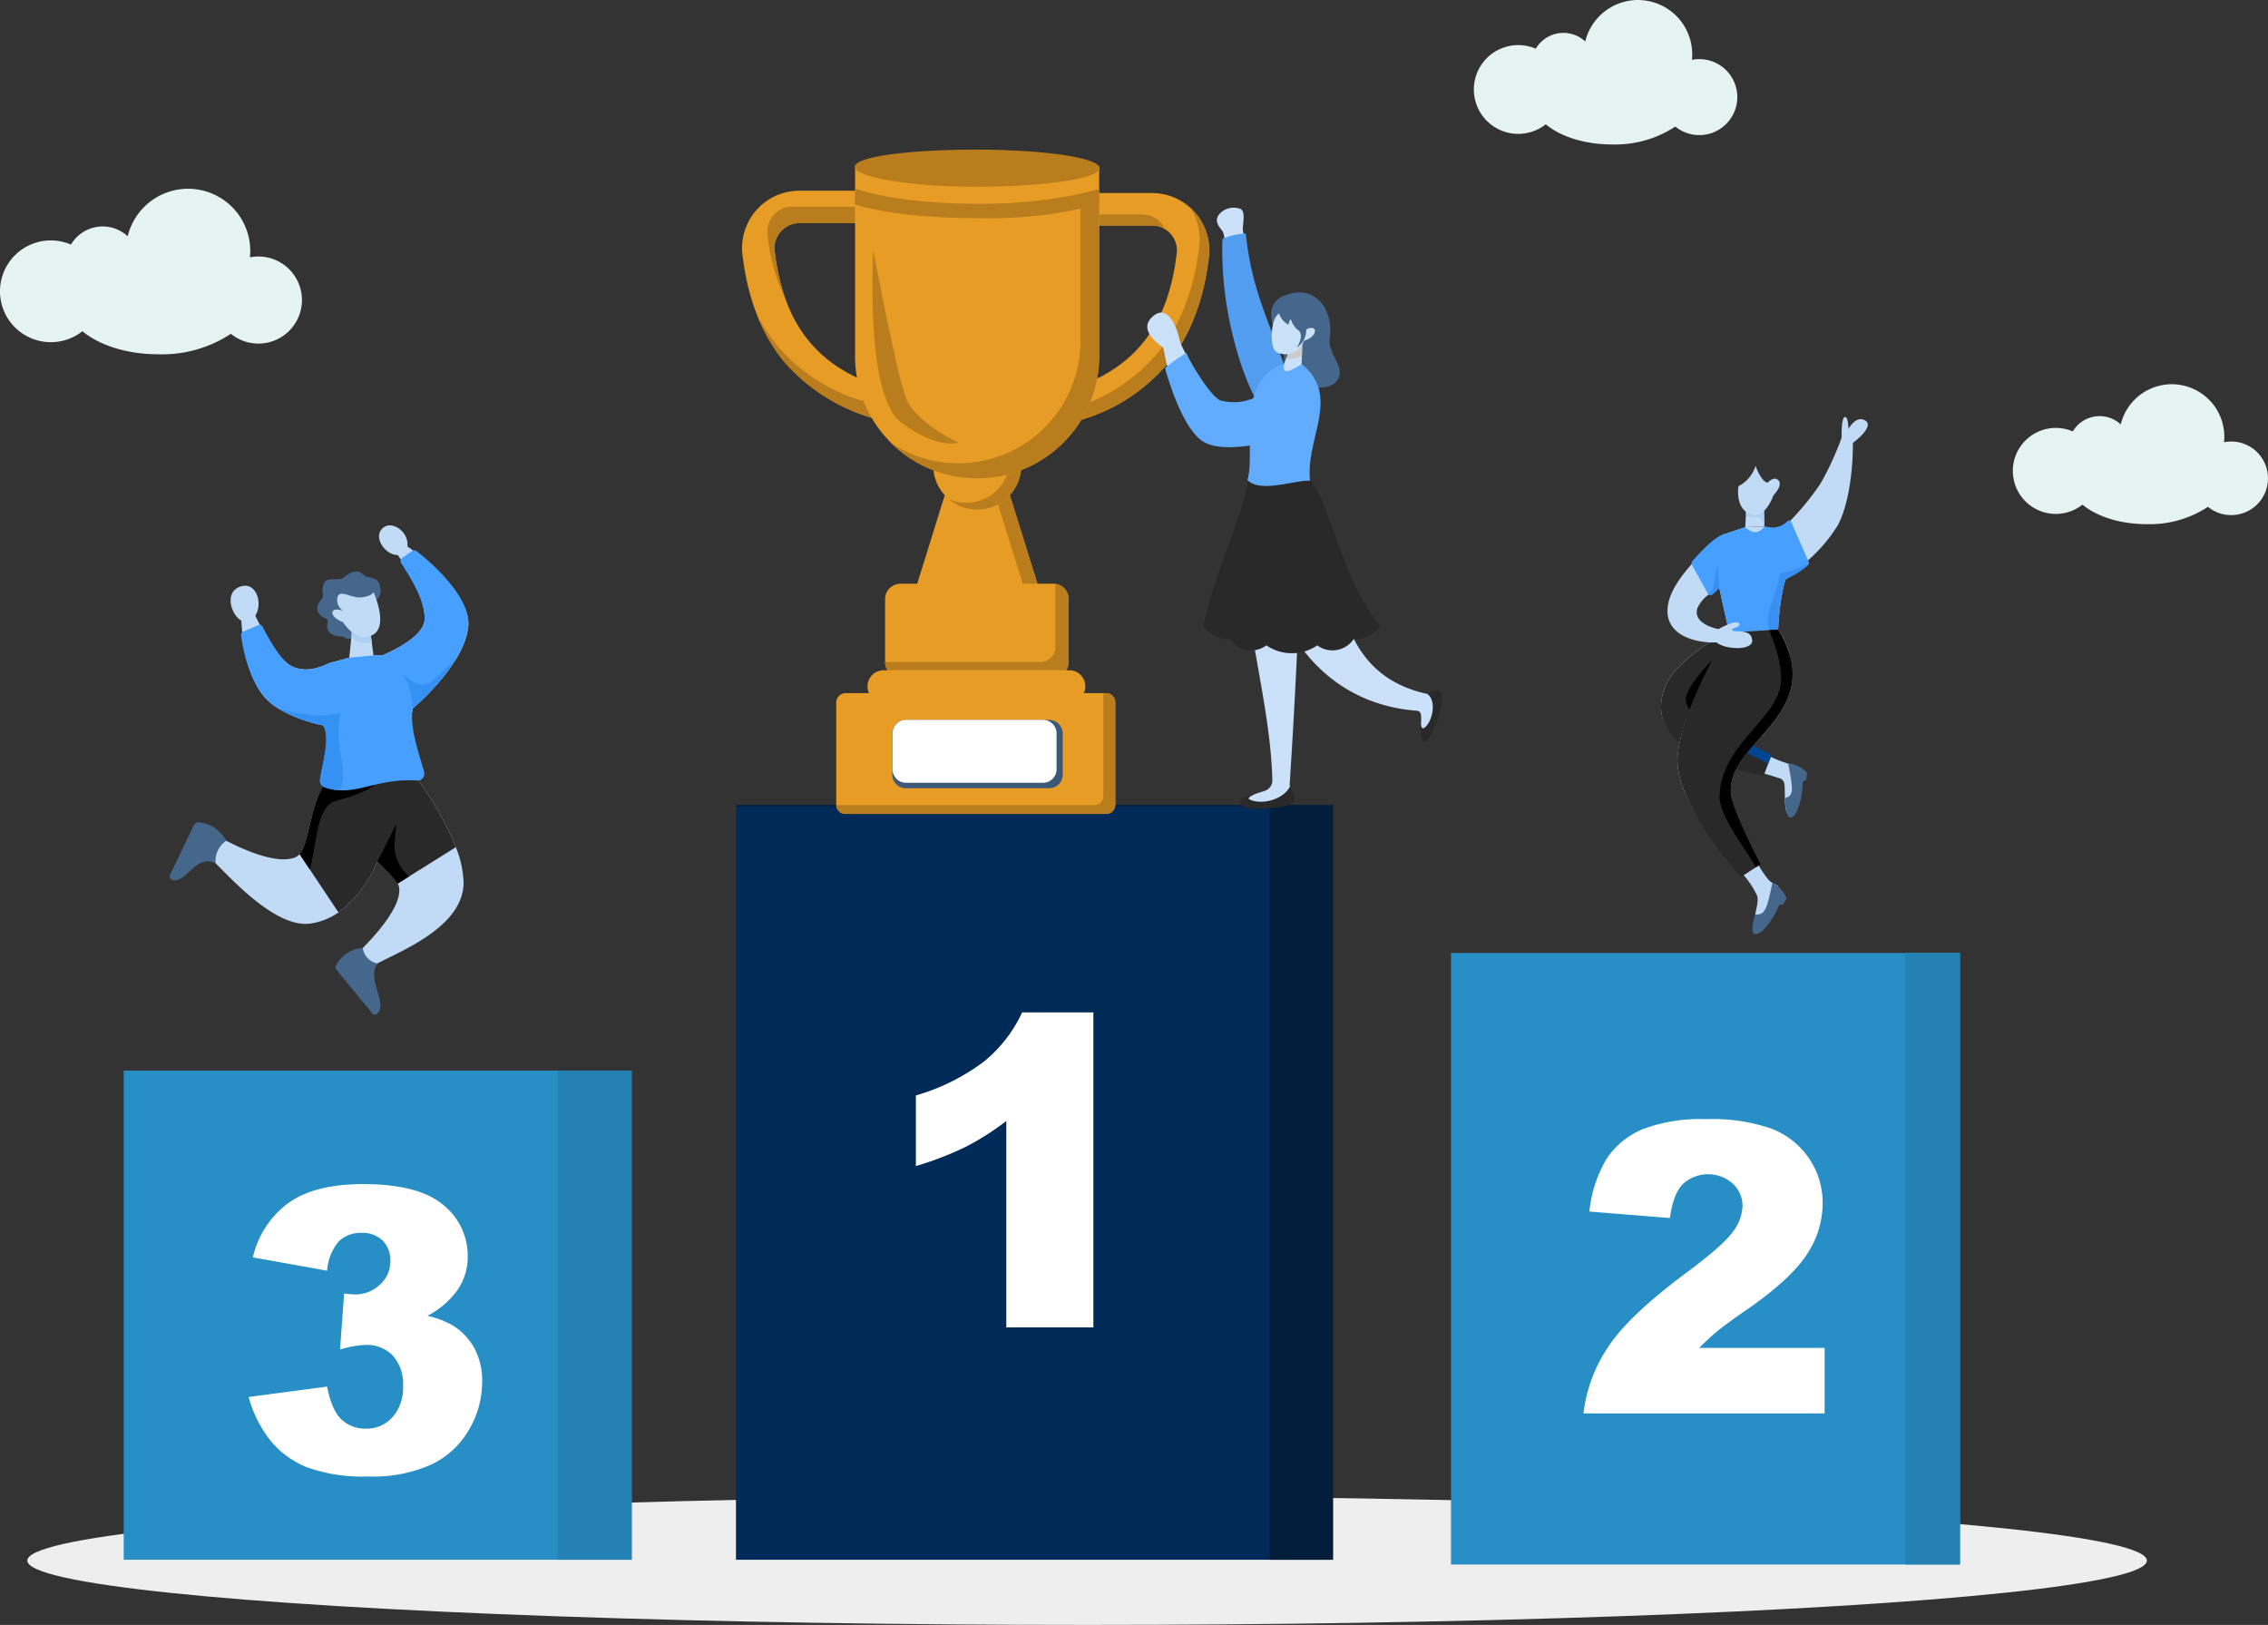 <svg xmlns="http://www.w3.org/2000/svg" width="333.419" height="238.853" viewBox="0 0 333.419 238.853"><rect x="0" y="0" width="333.419" height="238.853" fill="#333333" stroke="none"/><g id="_2._Get_Competitive_Pricing_Richmond_Fence" data-name="2. Get Competitive Pricing Richmond Fence" transform="translate(-168.705 -82.849)"><ellipse id="Ellipse_50" data-name="Ellipse 50" cx="155.801" cy="9.457" rx="155.801" ry="9.457" transform="translate(172.721 302.787)" fill="#eee"></ellipse><path id="Path_2173" data-name="Path 2173" d="M0,0H87.762V110.947H0Z" transform="translate(276.901 201.173)" fill="#002a58"></path><path id="Path_2102" data-name="Path 2102" d="M528.508,476.333v.191h78.445V587.28h9.317V476.333Z" transform="translate(-251.607 -275.16)" fill="#031e3b"></path><path id="Path_2103" data-name="Path 2103" d="M642.563,577.727v46.307h-12.8V593.691a38.892,38.892,0,0,1-6.01,3.82,46.886,46.886,0,0,1-7.283,2.8V589.933a30.757,30.757,0,0,0,10.031-5,20.4,20.4,0,0,0,5.59-7.206h10.467Z" transform="translate(-313.121 -346.064)" fill="#fff"></path><path id="Path_2112" data-name="Path 2112" d="M631.461,341.323H608.775l7.18-23.048h8.326Z" transform="translate(-307.737 -164.632)" fill="#e79c25"></path><path id="Path_2113" data-name="Path 2113" d="M624.281,318.275h-2.163l7.108,22.819h-20.38l-.072.229H631.46Z" transform="translate(-307.737 -164.632)" fill="#ba7d1d"></path><path id="Path_2114" data-name="Path 2114" d="M626.122,368.188H603.679a2.269,2.269,0,0,0-2.269,2.269v9.21a2.269,2.269,0,0,0,2.269,2.269h22.443a2.269,2.269,0,0,0,2.269-2.269v-9.21A2.269,2.269,0,0,0,626.122,368.188Z" transform="translate(-302.587 -199.535)" fill="#e79c25"></path><path id="Path_2115" data-name="Path 2115" d="M626.444,368.242v9.293a2.205,2.205,0,0,1-2.205,2.205H601.668a2.2,2.2,0,0,1-.258-.016v.045a2.206,2.206,0,0,0,2.206,2.206h22.571a2.206,2.206,0,0,0,2.205-2.206v-9.338A2.206,2.206,0,0,0,626.444,368.242Z" transform="translate(-302.587 -199.573)" fill="#ba7d1d"></path><path id="Path_2116" data-name="Path 2116" d="M622.492,345.262H595.2a2.368,2.368,0,0,1-2.368-2.368h0a2.368,2.368,0,0,1,2.368-2.368h27.287a2.368,2.368,0,0,1,2.368,2.368h0A2.368,2.368,0,0,1,622.492,345.262ZM608.963,316.91h0a6.465,6.465,0,0,1-6.465-6.465h12.93A6.465,6.465,0,0,1,608.963,316.91Z" transform="translate(-296.592 -159.156)" fill="#e79c25"></path><path id="Path_2117" data-name="Path 2117" d="M641.615,310.445a6.466,6.466,0,0,1-6.389,5.472h0a6.445,6.445,0,0,1-2.484-.495,6.438,6.438,0,0,0,4.126,1.488h0a6.465,6.465,0,0,0,6.465-6.465h-1.719Z" transform="translate(-324.498 -159.156)" fill="#ba7d1d"></path><path id="Path_2118" data-name="Path 2118" d="M694.1,210.522l-1.455-4.545c9.294-2.975,14.2-9.309,15.432-19.933a3.589,3.589,0,0,0-.9-2.835,3.627,3.627,0,0,0-2.742-1.23h-10v-4.772h10a8.429,8.429,0,0,1,8.38,9.387c-.743,6.4-2.794,11.683-6.1,15.714A26.257,26.257,0,0,1,694.1,210.522Z" transform="translate(-366.385 -65.984)" fill="#e79c25"></path><path id="Path_2119" data-name="Path 2119" d="M708.354,187.479a3.671,3.671,0,0,0-.61-.939A3.627,3.627,0,0,0,705,185.31h-8.587v1.616h10A3.632,3.632,0,0,1,708.354,187.479Zm4.363-2.5a8.423,8.423,0,0,0-.705-.7,8.408,8.408,0,0,1,1.37,5.644c-.743,6.4-2.795,11.683-6.1,15.713a25.937,25.937,0,0,1-11.813,7.942l.6,1.887a26.254,26.254,0,0,0,12.619-8.214c3.3-4.03,5.355-9.317,6.1-15.714A8.413,8.413,0,0,0,712.717,184.983Z" transform="translate(-368.363 -70.931)" fill="#ba7d1d"></path><path id="Path_2120" data-name="Path 2120" d="M550.57,209.449a27.307,27.307,0,0,1-12.923-8.282c-3.3-4.03-5.355-9.317-6.1-15.714a8.429,8.429,0,0,1,8.38-9.387h10v4.772h-10a3.627,3.627,0,0,0-2.742,1.23,3.588,3.588,0,0,0-.9,2.835c1.234,10.624,6.138,16.958,15.432,19.933Z" transform="translate(-253.695 -65.186)" fill="#e79c25"></path><path id="Path_2121" data-name="Path 2121" d="M553.766,178.428h-10a3.627,3.627,0,0,0-2.742,1.23,3.589,3.589,0,0,0-.9,2.835,28.451,28.451,0,0,0,2.742,9.743,31.317,31.317,0,0,1-1.685-7.334,3.589,3.589,0,0,1,.9-2.835,3.626,3.626,0,0,1,2.742-1.23h10v-4.772h-1.058Zm1.209,25.828-.869,2.715a26.255,26.255,0,0,1-12.619-8.214,24.5,24.5,0,0,1-2.991-4.667,25.47,25.47,0,0,0,4.048,7.076,27.306,27.306,0,0,0,12.923,8.282l1.151-4.613Q555.771,204.564,554.974,204.256Z" transform="translate(-258.591 -65.185)" fill="#ba7d1d"></path><path id="Path_2122" data-name="Path 2122" d="M622.6,163.952v27.977a17.945,17.945,0,0,1-35.89,0V163.952Z" transform="translate(-292.305 -56.715)" fill="#e79c25"></path><path id="Path_2123" data-name="Path 2123" d="M622.6,175.082v2.035a20.87,20.87,0,0,1-2.749.856,63.474,63.474,0,0,1-14.855,1.384c-9.818,0-15.4-1.126-18.285-2.019V175c1.566.546,7.3,2.238,18.113,2.238a71.317,71.317,0,0,0,15.028-1.468C620.955,175.527,621.873,175.288,622.6,175.082Z" transform="translate(-292.305 -64.439)" fill="#ba7d1d"></path><path id="Path_2124" data-name="Path 2124" d="M635.094,175.276v24.572a17.945,17.945,0,0,1-30.516,12.806,17.948,17.948,0,0,0,27.766-15.021v-21.67C633.452,175.721,634.37,175.483,635.094,175.276Z" transform="translate(-304.802 -64.633)" fill="#ba7d1d"></path><path id="Path_2125" data-name="Path 2125" d="M622.576,158.7c0,1.508-8.1,2.731-18.088,2.731S586.581,160,586.581,158.5s7.917-2.53,17.907-2.53S622.576,157.187,622.576,158.7Z" transform="translate(-292.217 -51.129)" fill="#ba7d1d"></path><path id="Path_2126" data-name="Path 2126" d="M595.363,205.5s-1.318,21.139,4.067,25.206,8.479,2.979,8.479,2.979-6.259-2.778-7.734-6.531C598.742,223.506,595.363,205.5,595.363,205.5Z" transform="translate(-298.259 -85.766)" fill="#ba7d1d"></path><path id="Path_2127" data-name="Path 2127" d="M617.171,421.656h-38.26a1.378,1.378,0,0,0-1.378,1.378v15a1.378,1.378,0,0,0,1.378,1.378h38.26a1.378,1.378,0,0,0,1.378-1.378v-15A1.379,1.379,0,0,0,617.171,421.656Z" transform="translate(-285.89 -236.925)" fill="#e79c25"></path><path id="Path_2128" data-name="Path 2128" d="M617.251,421.656h-.458v15.162a1.3,1.3,0,0,1-1.3,1.3H577.532a1.3,1.3,0,0,0,1.3,1.3h38.42a1.3,1.3,0,0,0,1.3-1.3V422.954A1.3,1.3,0,0,0,617.251,421.656Z" transform="translate(-285.889 -236.925)" fill="#ba7d1d"></path><path id="Path_2129" data-name="Path 2129" d="M627.986,444.806H606.918a1.994,1.994,0,0,1-1.994-1.994V436.76a1.994,1.994,0,0,1,1.994-1.994h21.068a1.994,1.994,0,0,1,1.994,1.994v6.052A1.994,1.994,0,0,1,627.986,444.806Z" transform="translate(-305.045 -246.093)" fill="#3c5978"></path><path id="Path_2130" data-name="Path 2130" d="M627.157,443.986H607.024a1.994,1.994,0,0,1-1.994-1.994v-5.259a1.994,1.994,0,0,1,1.994-1.994h20.133a1.994,1.994,0,0,1,1.994,1.994v5.26A1.994,1.994,0,0,1,627.157,443.986Z" transform="translate(-305.119 -246.074)" fill="#fff"></path><rect id="Rectangle_767" data-name="Rectangle 767" width="74.824" height="89.888" transform="translate(382.017 222.929)" fill="#278ec6"></rect><rect id="Rectangle_768" data-name="Rectangle 768" width="8.015" height="89.888" transform="translate(448.826 222.929)" fill="#2581b4"></rect><path id="Path_2133" data-name="Path 2133" d="M978.273,673.173h-35.45a22.2,22.2,0,0,1,3.7-9.878q3.09-4.627,11.59-10.922,5.193-3.858,6.643-5.86a6.565,6.565,0,0,0,1.451-3.8,4.438,4.438,0,0,0-1.436-3.322,5.473,5.473,0,0,0-7.311.044q-1.436,1.422-1.929,5.019l-11.836-.957a18.848,18.848,0,0,1,2.553-7.789,11.847,11.847,0,0,1,5.236-4.294,23.7,23.7,0,0,1,9.356-1.494,26.4,26.4,0,0,1,9.7,1.421A11.81,11.81,0,0,1,976,635.706a11.533,11.533,0,0,1,1.987,6.6,13.518,13.518,0,0,1-2.277,7.427q-2.277,3.539-8.282,7.775-3.568,2.466-4.772,3.452t-2.829,2.582h18.45v9.631Z" transform="translate(-541.335 -382.562)" fill="#fff"></path><rect id="Rectangle_769" data-name="Rectangle 769" width="74.681" height="71.904" transform="translate(186.891 240.215)" fill="#278ec6"></rect><rect id="Rectangle_770" data-name="Rectangle 770" width="10.878" height="71.904" transform="translate(250.694 240.215)" fill="#2581b4"></rect><path id="Path_2134" data-name="Path 2134" d="M301.789,674.382l-10.915-1.956a13.7,13.7,0,0,1,5.231-7.995q3.87-2.778,10.958-2.778,8.137,0,11.766,3.034a9.53,9.53,0,0,1,3.629,7.626,8.521,8.521,0,0,1-1.474,4.876,12.526,12.526,0,0,1-4.451,3.827,13.12,13.12,0,0,1,3.685,1.389,9,9,0,0,1,3.218,3.359,10.163,10.163,0,0,1,1.148,4.976,13.86,13.86,0,0,1-1.9,6.96,12.724,12.724,0,0,1-5.472,5.131,20.928,20.928,0,0,1-9.384,1.8,24.336,24.336,0,0,1-8.945-1.333,13.356,13.356,0,0,1-5.387-3.9,17.9,17.9,0,0,1-3.246-6.45l11.539-1.531q.68,3.487,2.112,4.834a5.1,5.1,0,0,0,3.643,1.347,5.009,5.009,0,0,0,3.87-1.7,6.488,6.488,0,0,0,1.545-4.536,6.3,6.3,0,0,0-1.489-4.479,5.271,5.271,0,0,0-4.04-1.588,14.588,14.588,0,0,0-3.742.681l.6-8.25a10.99,10.99,0,0,0,1.5.142,5.271,5.271,0,0,0,3.785-1.446,4.584,4.584,0,0,0,1.517-3.43,4.1,4.1,0,0,0-1.134-3.034,4.216,4.216,0,0,0-3.119-1.134,4.573,4.573,0,0,0-3.317,1.233A7.474,7.474,0,0,0,301.789,674.382Z" transform="translate(-84.996 -404.752)" fill="#fff"></path><path id="Path_2135" data-name="Path 2135" d="M764.74,189.085a3.436,3.436,0,0,0-.2-1.133c-.2-.5-1.449-1.4-.65-2.552a2.772,2.772,0,0,1,3.268-.853c.656.441.31,1.974.286,2.761a2.625,2.625,0,0,0,.286,1.312Z" transform="translate(-416.025 -70.954)" fill="#cbe1f9"></path><path id="Path_2136" data-name="Path 2136" d="M771.35,221.358c.27,1.431-5.553-9.493-5.081-23.557a9.386,9.386,0,0,1,3.435-.784c.871,8.421,3.543,13.142,5.976,20.3Z" transform="translate(-417.853 -79.836)" fill="#529df0"></path><path id="Path_2137" data-name="Path 2137" d="M790.629,231.078c-.707-1.5-.908-4,1.5-4.867,1.75-.629,3.184-.736,4.776.465s2.209,3.84,1.871,5.731c-.4,2.266,2.276,4.233,1.23,6.072-1.4,2.471-6.531.692-8.948.325C792.64,236.22,792.265,234.553,790.629,231.078Z" transform="translate(-434.577 -99.929)" fill="#46678c"></path><path id="Path_2138" data-name="Path 2138" d="M783.125,362.286a20.9,20.9,0,0,0,.426,2.579c-3.564.762-3.305,0-6.9.63-.036-1.624,1.189-1.64,2.889-2.27a1.6,1.6,0,0,0,1.039-1.536c-.335-14.186-6.7-30.146-3.435-44.039,1.122-.025,1.2.31,2.52.256s3.571-.211,5.084-.3C785.2,330.8,783.213,361.127,783.125,362.286Z" transform="translate(-424.827 -164.16)" fill="#cbe1f9"></path><path id="Path_2139" data-name="Path 2139" d="M810.1,348.915c.8-.278,1,.372,1.8.168a18.174,18.174,0,0,1-2.3,6.3c-.7-1.887-.269-1.962-.437-3.449a.631.631,0,0,0-.583-.554c-16.914-1.242-24.756-18.043-22.272-33.578,2.118-.066,4.236-.25,6.346-.349C798.258,325.519,793.287,345.241,810.1,348.915Z" transform="translate(-431.572 -164.06)" fill="#cbe1f9"></path><path id="Path_2140" data-name="Path 2140" d="M764.5,363.105c-.611.3-2.519.374-2.031,1.53s6.38.5,7.426-.112.078-1.809-.239-2.512c-.94,1.877-4.019,2.711-5.845,1.927C763.12,363.642,764.376,363.228,764.5,363.105Zm24.424-10.253s-.4,2.679.652,2.465c1.032-.211,2.823-5.788,2.389-6.847-.5-1.21-1.709-.243-2.108-.081,1.48,1.031.7,4.212-.458,5C788.99,353.656,788.919,352.852,788.919,352.852ZM782.973,338.5s-2.013,2.224-3.9,1.764a3.755,3.755,0,0,1-5.387.982,6.621,6.621,0,0,1-7.48,0,3.757,3.757,0,0,1-5.387-.982c-1.891.46-3.9-1.764-3.9-1.764,1.806-8.5,5.71-15.759,6.656-21.8l9.059.3C775.427,319.792,777.22,331.424,782.973,338.5Z" transform="translate(-411.328 -163.534)" fill="#292929"></path><path id="Path_2141" data-name="Path 2141" d="M783.94,260.465c-7.294,2.3-4.12,12.88-5.4,17.1,2,1.847,6.4.107,9.212.029-.707-6.142,4.607-12.378-1.24-17.108A7.972,7.972,0,0,0,783.94,260.465Z" transform="translate(-426.453 -124.127)" fill="#61acff"></path><path id="Path_2142" data-name="Path 2142" d="M798.931,252.05c-.844.478-3.07,2.086-2.559-.068a4.091,4.091,0,0,1,.267-.711c.27-.52.387-1.388.728-1.908s1.2-.715,1.665-1.1c-.005.732-.044,1.843-.06,2.476S798.947,251.508,798.931,252.05Z" transform="translate(-438.87 -115.67)" fill="#cbe1f9"></path><path id="Path_2143" data-name="Path 2143" d="M799.72,250.765a3.676,3.676,0,0,1-.659.3,4.256,4.256,0,0,1-1.692.2c.334-.577.386-1.383.744-1.921s1.191-.7,1.669-1.115C799.773,249.084,799.741,249.917,799.72,250.765Z" transform="translate(-439.62 -115.649)" fill="#ccc"></path><path id="Path_2144" data-name="Path 2144" d="M791.235,241.251c-1.239-.555-.933-4.668.1-5.976,1.051,1.34,2.923,1.311,4.432.834a10.484,10.484,0,0,1-.336,1.879c.244-.4,1.483-.587,1.331.208-.138.725-.965,1.128-1.6,1.346A2.9,2.9,0,0,1,791.235,241.251Z" transform="translate(-434.765 -106.59)" fill="#cbe1f9"></path><path id="Path_2145" data-name="Path 2145" d="M791.009,234.685a2.6,2.6,0,0,1,.915-1.651,2.682,2.682,0,0,0,1.393,1.68,1.32,1.32,0,0,1,.329-.831,3.059,3.059,0,0,0,1.095,1.651c.851.665.058,2.2-.249,2.541a2.938,2.938,0,0,0,1.4-2.656s1.266-1.084,1.288-1.138-.087-1.29-.087-1.29-2.959-.77-2.965-.8-1.206-.423-1.206-.423l-.924.087-.694.249Z" transform="translate(-435.172 -104.136)" fill="#46678c"></path><path id="Path_2146" data-name="Path 2146" d="M750.606,253.481c-4.09,1.284-12.179.628-12.179.628s-4.972-7.118-5.869-10.385c-.425-1.547-.323-1.625-.642-2.922-1.421-1.048-3.477-2.824-1.6-4.544,2.361-2.169,3.7,1.949,3.983,3.3.455,2.187,5.728,9.742,5.728,9.742-.12,1.16,6.794-.923,10.671-3.293C750.622,248.454,750.536,250.956,750.606,253.481Z" transform="translate(-392.203 -106.845)" fill="#cbe1f9"></path><path id="Path_2147" data-name="Path 2147" d="M756.881,267.524c-4.114,1.218-9.954,2.454-12.786.954-2.738-1.45-4.825-7.328-5.845-10.941a28.211,28.211,0,0,1,3.143-2.247c.558,1.6,3.807,6.687,5.016,7,4.437,1.137,6.761-1.751,10.5-2.9C757.658,261.472,758.7,264.122,756.881,267.524Z" transform="translate(-398.278 -120.587)" fill="#61acff"></path><path id="Path_2148" data-name="Path 2148" d="M332.946,364.259c-.323-1.26-1.429-1.141-1.881-1.252s-.818-.919-1.765-.8-1.238.7-1.891,1.024-2.259-.3-2.683.735-.036,1.622-.17,2.006-1.19,1.2-.688,2.189,1.427.871,1.429,1.254-.422,1.4.53,1.957,1.356.241,1.741.419.658.6,1.558.059,3.133-5.176,3.133-5.176C332.976,365.768,333.268,365.519,332.946,364.259Z" transform="translate(-108.409 -195.344)" fill="#46678c"></path><path id="Path_2149" data-name="Path 2149" d="M289.057,366.553a23.112,23.112,0,0,0-.025,9.163c.013.063.025.129.041.193h-.086s.775,1,1.829,2.576a45.393,45.393,0,0,1,4.567,8.477,15.013,15.013,0,0,1,1.14,5.157c.018,7.96-13.707,11.493-14.024,12.95s2.247,3.989,1.55,5.729-5.729-5.255-5.476-6.552,2.279-1.646,2.279-1.646,7.041-6.446,6.142-9.951a1.262,1.262,0,0,0-.155-.339,29.916,29.916,0,0,0-2.981-3.227,18.144,18.144,0,0,1-5.729,7.469,9.571,9.571,0,0,1-4.106,1.629c-6.071.864-14.193-9.67-15.27-10.017s-4.179,4.209-4.685,3.449,3.766-7.692,4.906-7.77,1.963,1.788,1.963,1.788,7.188,4.154,10.744,2.862a1.776,1.776,0,0,0,.732-.514c1.444-1.641,1.433-6.225,3.381-9.819a9.3,9.3,0,0,1,1.669-2.249h-.025c.028-.4.04-.8.03-1.188a11.428,11.428,0,0,0-1.581-5.666s-5.883-1.1-8.561-4.085c-2.307-2.576-3.085-7.135-3.343-9.607-.109-1.038-.127-1.71-.127-1.71-1.456-.747-2.624-4.189-.114-5.02,2.239-.742,3.346,2.373,2.161,4.3,0,0,.248.524.659,1.3,1,1.877,2.956,5.22,4.64,6.1,2.5,1.312,5.476-.41,5.476-.41l3.039-.823.367-3.634.051-.5.01-.094h2.611l.261,1.94.261,1.953h1.284s6.041-2.409,6.226-5.192c.2-2.968-2.447-7.315-3.51-8.93-.266-.405-.433-.638-.433-.638-1.867.038-3.8-2.738-2.087-4.045,1.345-1.028,3.766.7,3.5,2.786,0,0,.294.2.772.554,2.259,1.674,8.662,6.846,8.171,11.316C296.572,360.3,289.057,366.553,289.057,366.553Z" transform="translate(-59.665 -179.581)" fill="#c1dbf7"></path><path id="Path_2150" data-name="Path 2150" d="M338.136,468.509l-6.859,4.293-1.684,1.054a29.921,29.921,0,0,0-2.981-3.227,18.145,18.145,0,0,1-5.729,7.469l-4.2-6.3-1.512-2.269c1.444-1.641,1.434-6.225,3.381-9.819a9.3,9.3,0,0,1,1.669-2.249h-.025c.01-.172.02-.342.025-.512.01-.228.01-.453.005-.676l11.564,1c.013.063.025.129.041.193h-.086s.775,1,1.829,2.576A45.438,45.438,0,0,1,338.136,468.509Z" transform="translate(-102.42 -261.129)" fill="#292929"></path><path id="Path_2151" data-name="Path 2151" d="M331.279,474.375l-1.684,1.054a29.923,29.923,0,0,0-2.981-3.227l2.774-5.549-.236,2.628a5.9,5.9,0,0,0,1.908,4.895Zm-4.073-14.553s-.592,1.9-6.628,3.419c-3.029.76-2.869,6.57-3.9,10.126l-1.512-2.269c1.444-1.641,1.433-6.225,3.381-9.819a9.3,9.3,0,0,1,1.669-2.249h-.025c.01-.172.02-.342.025-.512Z" transform="translate(-102.42 -262.702)"></path><path id="Path_2152" data-name="Path 2152" d="M319.93,363.157a11.884,11.884,0,0,1-1.811,4.724,33.886,33.886,0,0,1-6.329,7.213l-.028.167c-.423,2.687.881,6.3,1.694,9.171a1,1,0,0,1-1.021,1.271c-5.126-.337-8,1.578-11.308,1.436a7.848,7.848,0,0,1-2.284-.441,1.047,1.047,0,0,1-.694-1.137c.38-2.546,1.545-6.129.471-7.965a22.068,22.068,0,0,1-6.557-2.462,9.031,9.031,0,0,1-2-1.623c-2.2-2.459-3.209-6.666-3.521-9.194a.467.467,0,0,1,.28-.487l2.26-.974a.466.466,0,0,1,.6.208c1.026,1.927,2.682,4.985,4.259,5.809,2.5,1.312,5.476-.41,5.476-.41l3.039-.823,3.561-.334h1.284s6.041-2.409,6.226-5.192c.181-2.717-2.223-6.493-3.446-8.352a.572.572,0,0,1,.15-.784l1.434-1.006a.571.571,0,0,1,.677.013C314.811,353.889,320.4,358.892,319.93,363.157Z" transform="translate(-82.398 -188.122)" fill="#479fff"></path><path id="Path_2153" data-name="Path 2153" d="M313.982,424.38a7.849,7.849,0,0,1-2.284-.441A1.046,1.046,0,0,1,311,422.8c.38-2.545,1.545-6.129.471-7.965a22.068,22.068,0,0,1-6.557-2.462c3.548,1.008,6.462,1.312,9.1.61C312.879,418.314,315.293,420.887,313.982,424.38Zm16.992-19.259a33.886,33.886,0,0,1-6.329,7.213,10.547,10.547,0,0,0-1.393-4.96l1.365,1a2.369,2.369,0,0,0,3.134-.285C328.91,407.04,329.827,406.081,330.974,405.121Z" transform="translate(-95.252 -225.362)" fill="#3691f5"></path><path id="Path_2154" data-name="Path 2154" d="M280.078,503.253a4.717,4.717,0,0,0-3.954,2.624.509.509,0,0,0,.059.548l5.313,6.457a.5.5,0,0,0,.776-.008c1.423-1.829-1.652-4.806-.05-7.346A2.656,2.656,0,0,1,280.078,503.253ZM260.009,487.5a5.336,5.336,0,0,0-3.955-2.714.843.843,0,0,0-.843.476l-3.455,7.217a.584.584,0,0,0,.454.836c2.1.213,3.231-3.828,6.231-2.51A3.544,3.544,0,0,1,260.009,487.5Z" transform="translate(-58.036 -281.065)" fill="#46678c"></path><path id="Path_2155" data-name="Path 2155" d="M343.468,392.2a2.324,2.324,0,0,1-.651.149,2.821,2.821,0,0,1-2.343-.888l.112-1.108.276-.094h2.345Z" transform="translate(-120.117 -214.971)" fill="#afcff2"></path><path id="Path_2156" data-name="Path 2156" d="M337.261,372.26s-.222.617-1.781.776-3.174-1.266-3.522,0a1.87,1.87,0,0,0,.886,1.995s-1.488-.57-1.615.19,1.361,1.425,1.456,1.393,1.677,2.916,4.092,2.105C338.768,378.051,338.543,375.315,337.261,372.26Zm204.378,26.667c.374.073,1.532.466,2.3.691a1.029,1.029,0,0,1,.743.867c.182,1.666-.2,4.508.855,4.57,1.3.076,1.575-4.916,1.5-6.171s-1.774-1.395-1.774-1.395a18.274,18.274,0,0,1-2.578-1c-3.185-1.6-9.176-4.966-8.177-7.137.681-1.48,7.939,1.063,10.457-3.539,2.048-3.739-1.187-8.109-1.214-8.043l-3.492.205-3.69.216c-.911.054-7.974,4.145-9.444,8.011C524.675,392.658,530.047,396.674,541.639,398.927Z" transform="translate(-113.647 -202.383)" fill="#c1dbf7"></path><path id="Path_2157" data-name="Path 2157" d="M995.838,412.09l.669-1.777.5-1.323c-2.718-1.367-7.551-3.785-8.29-5.815a1.271,1.271,0,0,1,.013-1c.681-1.48,7.939,1.063,10.457-3.539,2.049-3.739-1.187-8.109-1.214-8.043l-3.492.205-3.69.217c-.911.054-7.974,4.145-9.444,8.011C978.893,405.475,984.247,409.838,995.838,412.09Z" transform="translate(-567.865 -215.2)" fill="#292929"></path><path id="Path_2158" data-name="Path 2158" d="M996.632,405.722s-3.549,3.51-3.848,5.568c-.248,1.708,3.919,5.691,3.919,5.691s3.379-3.31,3.3-3.392,1.689-5.18,1.689-5.18Z" transform="translate(-576.264 -225.783)"></path><path id="Path_2159" data-name="Path 2159" d="M1005.067,435.276l8.436,4.307.5-1.323c-2.718-1.367-7.551-3.785-8.29-5.815h-.012Z" transform="translate(-584.861 -244.47)" fill="#004591"></path><path id="Path_2160" data-name="Path 2160" d="M988.8,410.387c.325,5.534,6.09,12.419,8.993,15.556a12.572,12.572,0,0,1,2.7,3.768c.4,1.236-.882,3.492.065,3.768s2.109-2.434,2.874-4.158c.684-1.544-.49-.9-1.457-2.185a17.155,17.155,0,0,1-1.327-2v0c-1.1-2.244-3.375-7.08-3.92-9.866-1.592-8.116,14.625-11.85,6.86-24.67l-7.182.422S988.41,403.81,988.8,410.387Z" transform="translate(-573.474 -215.202)" fill="#c1dbf7"></path><path id="Path_2161" data-name="Path 2161" d="M1009.147,311.684s1.324,6.085,1.493,6.661l7.182-.422a37.258,37.258,0,0,1,.475-4.708c.465-2.7.717-2.756.717-2.756s1.392-1.066,3.025-2.558a22.489,22.489,0,0,0,4.618-5.421c2.3-4.543,2.156-12,2.156-12s3.222-2.349,1.848-3.259-2.508,1.227-2.508,1.227.013-1.83-.524-1.769-.48,3.059-.48,3.059a43.609,43.609,0,0,1-3.123,6.771,40.3,40.3,0,0,1-4.435,5.439c-.341.361-.649.679-.9.941a1.611,1.611,0,0,1-1.765.358l-1.126-.469-2.807.1-3.076,1.019a.222.222,0,0,0-.151.193Z" transform="translate(-587.714 -142.533)" fill="#c1dbf7"></path><path id="Path_2162" data-name="Path 2162" d="M1021.922,327.141l2.148-.075.658-.022-.067-3.539-.041-2.124-2.4.411-.109,1.967-.088,1.589Z" transform="translate(-596.648 -166.804)" fill="#c1dbf7"></path><path id="Path_2163" data-name="Path 2163" d="M1022.252,330.288s.271.421,1.393.333c1.088-.085,1.313,1.363,1.313,1.363l-.067-3.539c-1.1.008-2.28.03-2.28.03l-.272.224Z" transform="translate(-596.879 -171.743)" fill="#afcff2"></path><path id="Path_2164" data-name="Path 2164" d="M1018.47,313.582a5.088,5.088,0,0,0,2.51-2.982s.827,2.336,1.772,2.461c0,0,.935-1.06,1.608-.319s-.77,2.205-.77,2.205-1.2,3.64-3.44,2.722S1018.47,313.582,1018.47,313.582Z" transform="translate(-594.19 -159.265)" fill="#c1dbf7"></path><path id="Path_2165" data-name="Path 2165" d="M1009.147,347.039s1.324,6.085,1.493,6.661l7.182-.422a37.258,37.258,0,0,1,.475-4.708c.465-2.7.717-2.756.717-2.756a12.686,12.686,0,0,0,3.167-1.983.455.455,0,0,0,.125-.528l-.457-1.041-2.12-4.841a.32.32,0,0,0-.528-.084,2.975,2.975,0,0,1-2.564.912l-.841-.119c-.754,1-1.666,1.155-2.807.1l-3.216,1.065Z" transform="translate(-587.714 -177.888)" fill="#479fff"></path><path id="Path_2166" data-name="Path 2166" d="M988.8,410.387c.325,5.534,6.434,13.416,9.337,16.553l2.153-1.391.707-.457s-3.728-7.045-4.273-9.831c-1.592-8.116,14.625-11.85,6.86-24.67l-7.467.438S988.409,403.81,988.8,410.387Z" transform="translate(-573.473 -215.202)" fill="#292929"></path><path id="Path_2167" data-name="Path 2167" d="M991.12,359.949c1.217,1.073,5.337,1.261,5.245-.294-.105-1.794-2.495-1.128-2.92-1.463s1.459-.446.973-1.048-3.01.853-3.01.853-3.823-.664-3.109-3.05a5.181,5.181,0,0,1,1.744-2.092,14.782,14.782,0,0,1,1.456-1.029l.625-7.747a39.162,39.162,0,0,0-4.465,4.155c-1.653,1.813-3.225,3.976-3.629,5.965C983.03,359.118,988.528,360.1,991.12,359.949Z" transform="translate(-570.068 -182.676)" fill="#c1dbf7"></path><path id="Path_2168" data-name="Path 2168" d="M995.691,348.352l2.346,4.232a.323.323,0,0,0,.063.085.448.448,0,0,0,.631.037c.438-.383.816-.773.99-.958.068-.071.1-.112.1-.112l.741-7.819c-1.124.316-2.377,1.292-4.816,4.014A.449.449,0,0,0,995.691,348.352Z" transform="translate(-578.265 -182.494)" fill="#479fff"></path><path id="Path_2169" data-name="Path 2169" d="M1003.833,362.182a.448.448,0,0,0,.631.037c.438-.383.816-.773.99-.958l-.211-3.3C1004.51,359.732,1005.025,361.414,1003.833,362.182Zm8.95,5.292,1.323-.078a37.3,37.3,0,0,1,.475-4.708c.465-2.7.717-2.756.717-2.756a12.683,12.683,0,0,0,3.167-1.983.455.455,0,0,0,.125-.528l.036.191a17.021,17.021,0,0,1-4.323,1.615C1013.863,362.867,1012.016,364.626,1012.783,367.474Z" transform="translate(-583.998 -192.006)" fill="#3990f0"></path><path id="Path_2170" data-name="Path 2170" d="M1009.353,415.067c-.091,3.06,4.3,8.334,5.317,10.481l.707-.457s-3.728-7.045-4.273-9.831c-1.592-8.116,14.625-11.85,6.86-24.67l-1.323.078s1.97,4.4,1.75,7.578C1018.01,403.745,1009.582,407.359,1009.353,415.067Z" transform="translate(-587.857 -215.202)"></path><path id="Path_2171" data-name="Path 2171" d="M1028.388,473.583a4.393,4.393,0,0,1,1.983,2.065.343.343,0,0,1,.018.361l-.359.636a.386.386,0,0,1-.356.187h-.018a.394.394,0,0,0-.4.248c-.586,1.626-2.4,4.2-3.41,4.047-.9-.133.02-2.9.02-2.9C1027.387,478.462,1027.668,476.985,1028.388,473.583Zm2.333-17.535a4.39,4.39,0,0,1,2.6,1.194.342.342,0,0,1,.149.329l-.1.723a.386.386,0,0,1-.263.3l-.017.006a.394.394,0,0,0-.278.376c.051,1.728-.693,4.785-1.688,5.015-.882.2-.9-2.864-.9-2.864C1031.725,460.8,1031.3,459.477,1030.721,456.048Z" transform="translate(-599.12 -260.975)" fill="#46678c"></path><path id="Path_2172" data-name="Path 2172" d="M206.693,120.552a6.439,6.439,0,0,0-1.246.121,9.139,9.139,0,0,0-17.972-3.093,5.407,5.407,0,0,0-8.336,1.218,7.479,7.479,0,1,0,1.682,12.736c2.455,2.05,6.536,3.392,11.156,3.392a18.387,18.387,0,0,0,10.673-3.013,6.4,6.4,0,1,0,4.043-11.36Zm290.023,27.2a5.426,5.426,0,0,0-1.053.1,7.836,7.836,0,0,0,.041-.8,7.723,7.723,0,0,0-15.229-1.817,4.57,4.57,0,0,0-7.045,1.029,6.32,6.32,0,1,0,1.421,10.763c2.075,1.733,5.523,2.867,9.428,2.867a15.54,15.54,0,0,0,9.02-2.546,5.408,5.408,0,1,0,3.417-9.6ZM418.521,91.539a5.6,5.6,0,0,0-1.087.106,8.09,8.09,0,0,0,.042-.823,7.974,7.974,0,0,0-15.723-1.876,4.718,4.718,0,0,0-7.274,1.062,6.525,6.525,0,1,0,1.468,11.113c2.142,1.789,5.7,2.96,9.734,2.96a16.045,16.045,0,0,0,9.313-2.629,5.584,5.584,0,1,0,3.528-9.913Z" fill="#e6f4f1"></path></g></svg>